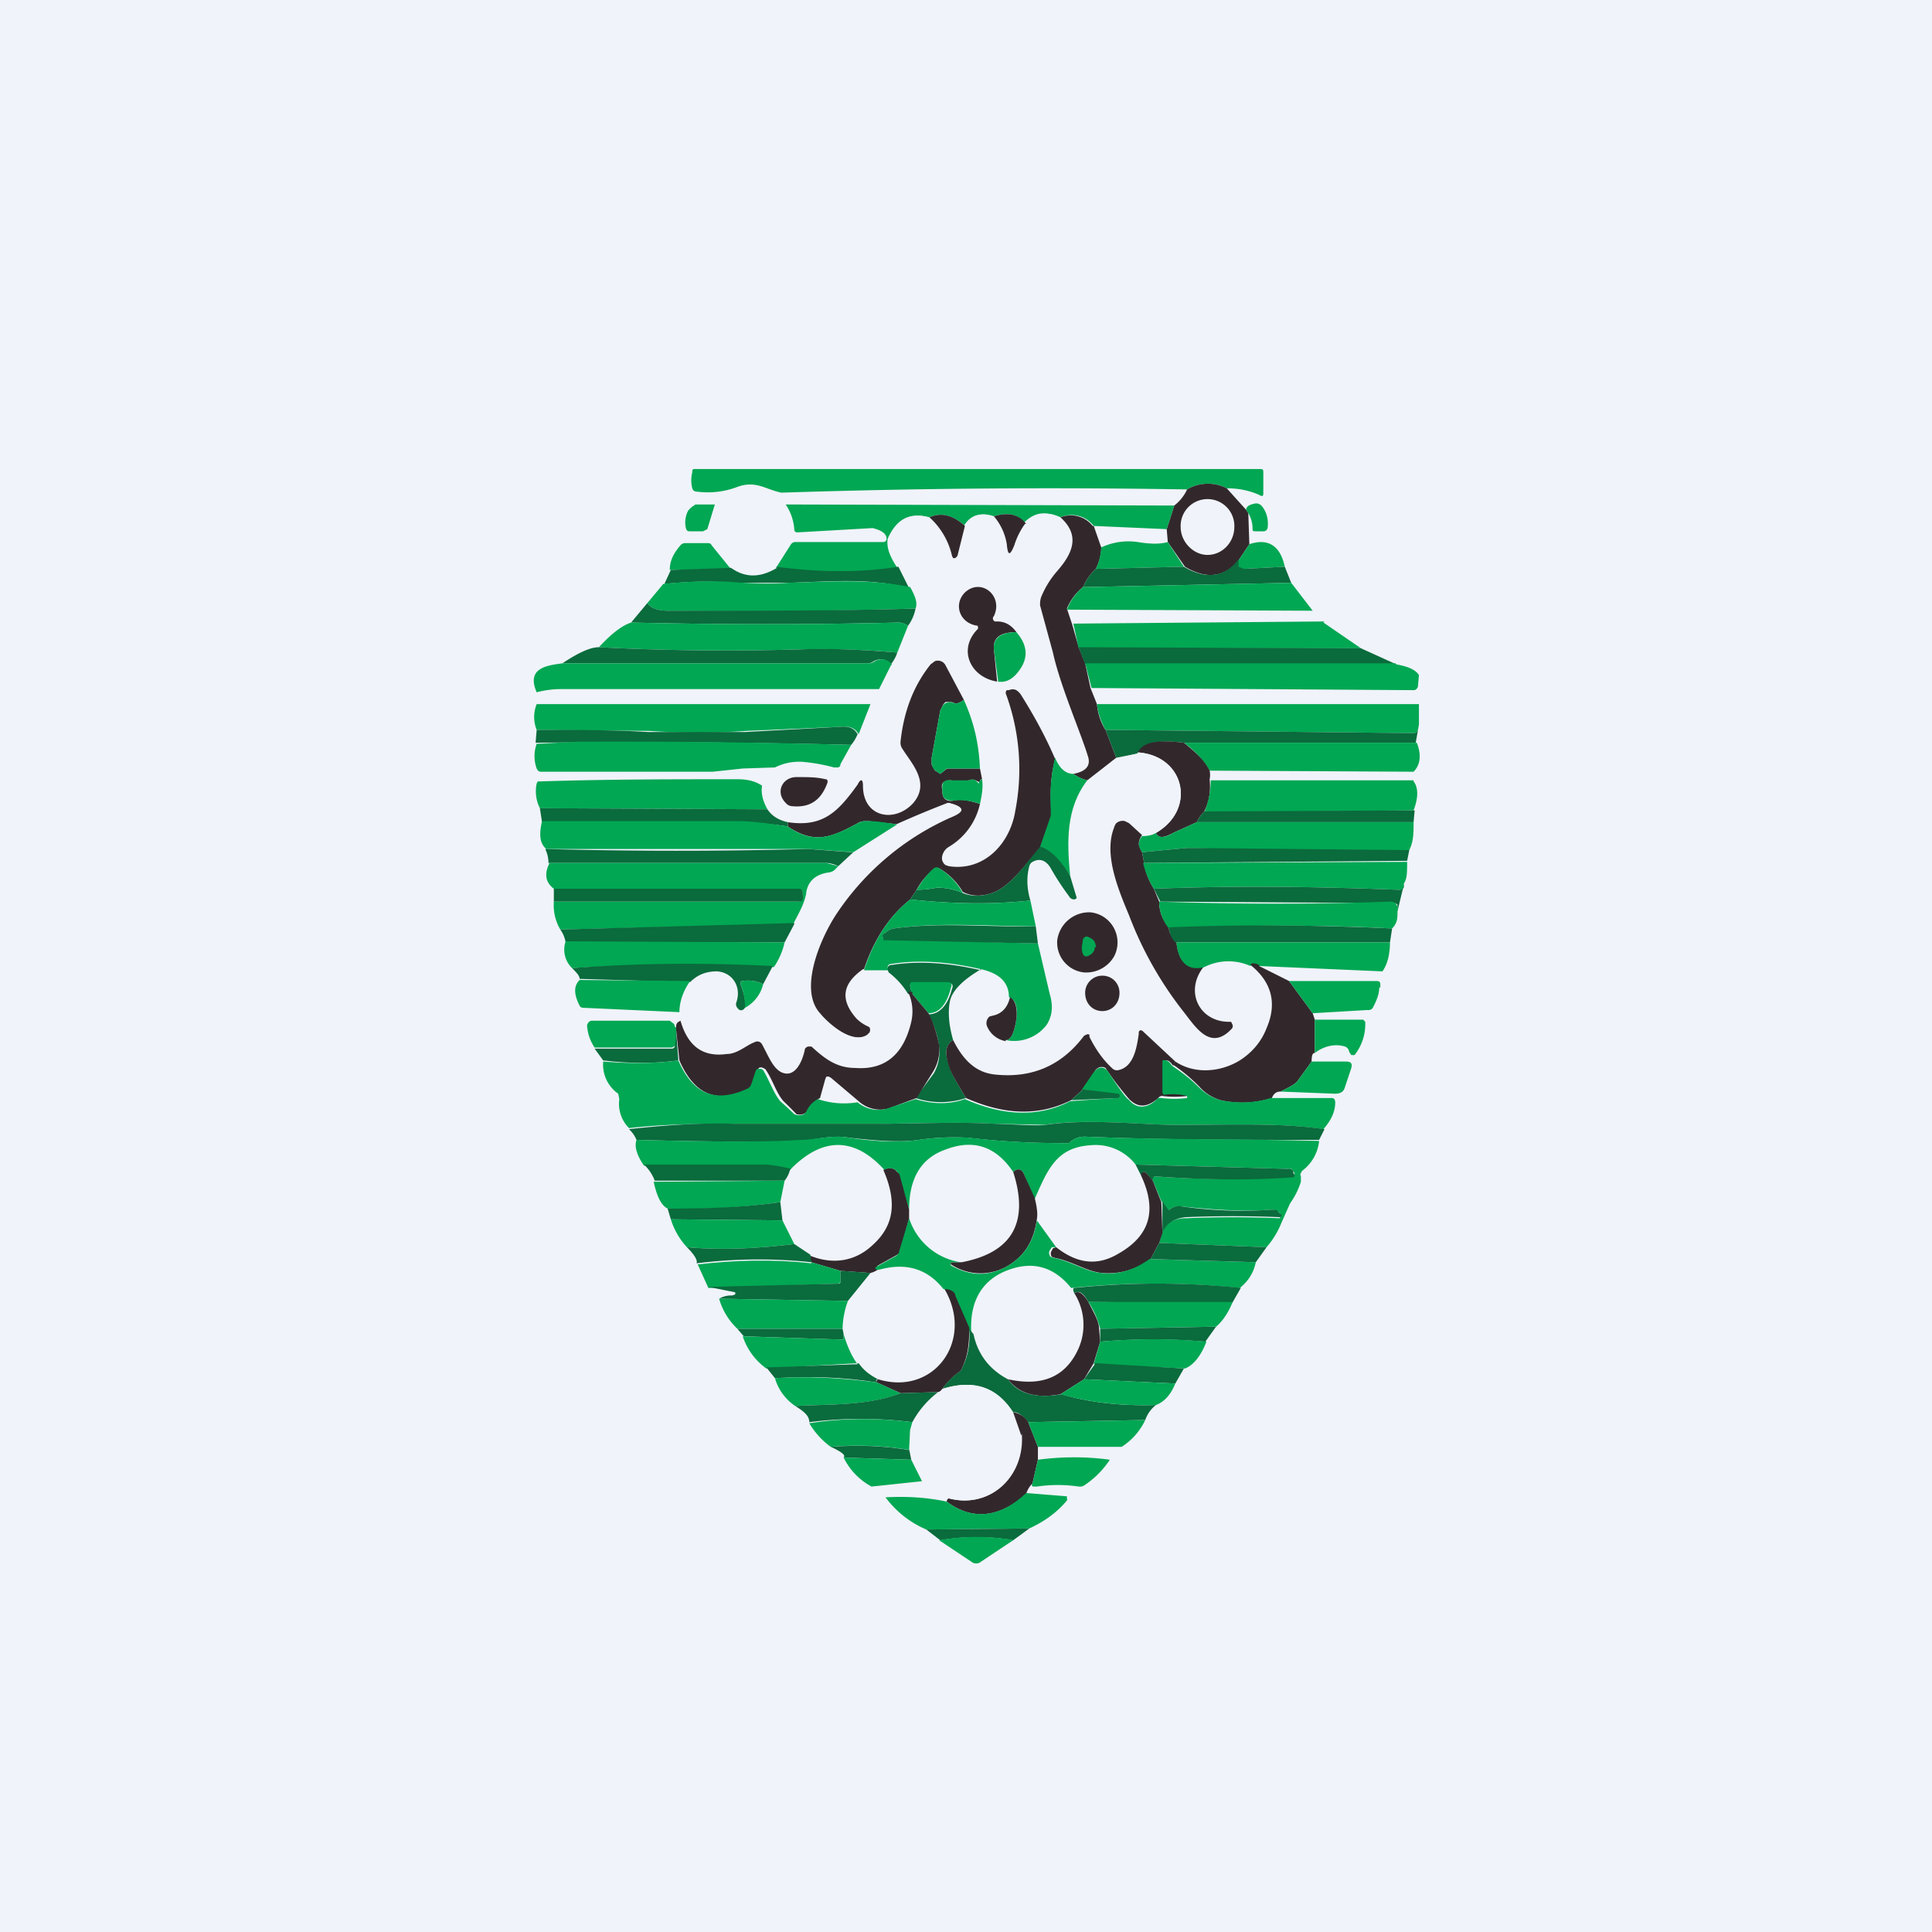 <!-- by TradingView --><svg width="18" height="18" viewBox="0 0 18 18" xmlns="http://www.w3.org/2000/svg"><path fill="#F0F3FA" d="M0 0h18v18H0z"/><path d="M6.98 4.06c.12.06.18.14.16.23h-.73c-.02 0-.03 0-.04.03l-.04.43c-.15.82-.66 1.2-1.38 1.44h-.02v.03a8.36 8.36 0 0 0 .5 3.41 12.4 12.4 0 0 0 1.52 3c.34.5.75.95 1.2 1.36a5.68 5.68 0 0 0 .97.64c.43-.25.78-.5 1.04-.75a10.64 10.64 0 0 0 2.52-4 8.38 8.38 0 0 0 .58-3.68l-.1-.29.35.13.02.04V7.2c0 .27-.03.53-.08.8-.1.52-.18.85-.22 1-.32 1.1-.78 2.15-1.38 3.14a7.62 7.62 0 0 1-2.75 2.79h-.03a3.51 3.51 0 0 1-.45-.27c-.43-.3-.84-.68-1.25-1.14A11.76 11.76 0 0 1 4.73 7.9 5.3 5.3 0 0 1 4.65 7l.01-.92c0-.02.01-.03.03-.03.21-.06.42-.14.62-.25.6-.33.91-.97.87-1.69 0-.02 0-.03.03-.03h.77Z" fill="#F0F3FA"/><path d="M11.43 4.55a.38.38 0 0 0-.37.01 76.24 76.24 0 0 0-3.78.03c-.15-.03-.24-.12-.42-.05a.77.77 0 0 1-.37.04.04.04 0 0 1-.04-.03.3.3 0 0 1 0-.15c0-.02 0-.03.02-.03h5.27c.02 0 .03 0 .03.03v.2c0 .02-.01.03-.04.01a.72.72 0 0 0-.3-.06Z" fill="#01A753"/><path d="m11.43 4.55.18.2.02.03.01.29-.1.15c-.13.16-.3.18-.5.06l-.16-.23-.01-.12.07-.22a.4.4 0 0 0 .12-.15.38.38 0 0 1 .37-.01Z" fill="#32282C"/><path d="M11.25 5.17c.14 0 .25-.12.25-.26a.25.25 0 0 0-.25-.26.25.25 0 0 0-.25.26c0 .14.12.26.25.26Z" fill="#F0F3FA"/><path d="m6.66 4.7-.07.23-.04.02h-.12c-.02 0-.03 0-.04-.03a.24.24 0 0 1 .02-.16.2.2 0 0 1 .04-.04l.03-.02H6.66ZM10.94 4.71l-.07.22-.68-.03a.26.26 0 0 0-.31-.08c-.12-.06-.23-.04-.33.06-.06-.09-.16-.11-.29-.07-.12-.04-.2-.01-.27.09-.11-.1-.22-.13-.33-.08-.18-.05-.3.02-.38.2-.02.06 0 .15.09.27a4.3 4.3 0 0 1-1.14 0l.14-.22a.05.05 0 0 1 .04-.02h.82a.03.03 0 0 0 .03-.03c0-.05-.05-.08-.13-.1l-.7.04c-.02 0-.03-.01-.03-.03a.47.47 0 0 0-.08-.23l3.62.01ZM11.63 4.78l-.02-.03c0-.03.03-.05.09-.06a.07.07 0 0 1 .06.03c.04.05.06.12.05.2l-.01.02-.02.01h-.08c-.02 0-.03 0-.03-.02 0-.05-.01-.1-.04-.15Z" fill="#01A753"/><path d="M9.88 4.82c.19.17.11.34-.03.5a.86.86 0 0 0-.14.22c-.02.04-.03.07-.02.1l.12.44c.07.32.27.77.33.98.02.08-.03.13-.14.15-.08 0-.13-.05-.17-.15-.09-.2-.2-.4-.32-.6-.03-.04-.06-.05-.11-.03a.04.04 0 0 0-.03.02.04.04 0 0 0 0 .03c.13.35.16.7.1 1.07-.06.31-.3.57-.63.52a.07.07 0 0 1-.05-.04.08.08 0 0 1 0-.06.13.13 0 0 1 .05-.07c.16-.1.26-.24.3-.41a.46.46 0 0 0 0-.23l-.01-.1a1.78 1.78 0 0 0-.15-.64L8.8 6.2a.09.09 0 0 0-.02-.03.08.08 0 0 0-.12.02c-.16.2-.25.44-.28.72 0 .02 0 .04.02.06.08.14.26.32.1.5-.17.2-.46.15-.47-.15 0-.06-.02-.07-.05-.01-.18.25-.32.4-.65.35a.43.43 0 0 1-.2-.12c-.04-.09-.05-.16-.04-.22a.6.6 0 0 1 .12-.17.5.5 0 0 1 .28-.05l.27.05h.04l.03-.03.09-.18a.36.36 0 0 0 .06-.1l.12-.28a.34.34 0 0 0 .08-.14l.1-.23a.36.36 0 0 0 .07-.11l.1-.25a.4.4 0 0 0 .07-.16c.02-.05 0-.11-.05-.2l-.11-.18c-.08-.12-.1-.2-.09-.27.08-.18.2-.25.38-.2.1.1.18.23.2.36l.02.02h.02l.02-.02.07-.28c.06-.1.15-.13.27-.09.07.1.1.18.12.25 0 .12.03.12.06.01a.7.7 0 0 1 .11-.2c.1-.1.2-.11.33-.05Z" fill="#F0F3FA"/><path d="m8.99 4.9-.07.28-.02.02h-.02l-.01-.02a.69.69 0 0 0-.21-.36c.11-.05.22-.02.33.08ZM9.55 4.88a.7.7 0 0 0-.1.2c-.04.1-.06.1-.07-.01a.53.53 0 0 0-.12-.26c.13-.04.23-.02.3.07ZM10.19 4.9l.07.2c0 .07-.02.14-.05.2a.5.5 0 0 0-.12.17.5.5 0 0 0-.15.2l.05.15.06.21.06.15.05.23.06.15c.01.1.04.18.08.24l.1.26-.27.21a.37.37 0 0 1-.13-.06c.11-.02.16-.07.14-.15-.06-.21-.26-.66-.33-.98l-.12-.44c0-.03 0-.06.02-.1a.86.86 0 0 1 .14-.22c.14-.16.22-.33.03-.5a.26.26 0 0 1 .3.08Z" fill="#32282C"/><path d="m6.8 5.3-.56.01c0-.09.04-.16.1-.23a.06.06 0 0 1 .04-.02h.2c.03 0 .04 0 .05.02l.17.21ZM10.88 5.05l.15.23-.82.02a.53.53 0 0 0 .05-.2.6.6 0 0 1 .34-.05c.12.02.21.02.28 0ZM11.97 5.28l-.38.02c-.02 0-.04 0-.05-.02a.07.07 0 0 1 0-.06l.1-.15c.18-.06.29.02.33.21Z" fill="#01A753"/><path d="M11.54 5.22v.06l.05.02.38-.02.06.15-1.94.04a.5.5 0 0 1 .12-.17l.82-.02c.2.12.38.1.5-.06ZM7.23 5.28c.38.05.76.06 1.14 0l.1.2c-.36-.1-.76-.06-1.13-.05H6.8c-.2-.02-.4-.01-.61.01l.06-.13.56-.02c.14.1.28.09.43 0Z" fill="#0A6B3C"/><path d="M8.48 5.47c.05.09.07.15.05.2-.67.02-1.44.03-2.3.02-.1 0-.16-.02-.2-.07l.15-.18c.2-.02.4-.03.61-.02.24.02.42.02.55.01.37-.01.77-.04 1.14.04ZM12.03 5.43l.2.26-2.29-.01a.5.5 0 0 1 .15-.21l1.94-.04Z" fill="#01A753"/><path d="M9.47 5.89c-.15 0-.22.05-.21.16l.03.3c-.25-.04-.37-.3-.18-.49a.02.02 0 0 0 0-.02v-.01c-.17-.02-.23-.2-.12-.31.15-.14.36.03.27.22a.03.03 0 0 0 .01.05h.02c.07 0 .13.03.18.1Z" fill="#32282C"/><path d="M6.03 5.62c.04.05.1.07.2.07.86 0 1.63 0 2.3-.02a.4.4 0 0 1-.07.16.2.2 0 0 0-.08-.03c-.83.02-1.66.02-2.5 0l.15-.18Z" fill="#0A6B3C"/><path d="m8.46 5.83-.1.25a7.75 7.75 0 0 0-.9-.03c-.67.02-1.3.01-1.88-.02.11-.12.21-.2.3-.23.84.02 1.67.02 2.5 0a.2.2 0 0 1 .08.03ZM12.33 5.8l.35.24h-2.63L10 5.81l2.34-.02ZM9.3 6.35l-.04-.3c-.01-.1.06-.16.21-.16.12.14.11.27-.01.4-.05.05-.1.07-.17.06Z" fill="#01A753"/><path d="M5.58 6.03c.58.03 1.2.04 1.88.02.25-.01.55 0 .9.03a.36.36 0 0 1-.06.11c-.04-.05-.1-.06-.16-.03a.1.1 0 0 1-.05.02H5.24c.15-.1.26-.15.34-.15ZM12.68 6.04l.33.15h-2.9l-.06-.16 2.63.01Z" fill="#0A6B3C"/><path d="m8.3 6.2-.11.22H5.24a.9.9 0 0 0-.24.03c-.1-.23.1-.25.24-.27H8.1a.1.1 0 0 0 .05-.02c.06-.03.12-.02.16.03Z" fill="#01A753"/><path d="M8.98 6.52c-.04.03-.07.04-.09.03a.08.08 0 0 0-.04-.01h-.04a.1.1 0 0 0-.03.04l-.02.04-.08.44v.05c0 .01 0 .03.02.04 0 .02.01.03.03.04l.03.02.04-.03a.05.05 0 0 1 .04-.02h.29l.02.1c-.02 0-.02.02-.02.03 0 0 0 .01 0 0l-.04-.02a.07.07 0 0 0-.06 0 .51.51 0 0 1-.17 0c-.06 0-.1.02-.08.09v.02c0 .06.04.09.1.08.07-.02.16 0 .25.03a.62.62 0 0 1-.29.4.13.13 0 0 0-.06.08.08.08 0 0 0 .03.09l.03.01c.32.05.57-.2.62-.52a2.03 2.03 0 0 0-.09-1.09.04.04 0 0 1 .01-.03h.02c.05-.02.08 0 .11.04.12.19.23.39.32.6-.04.16-.05.32-.03.48v.05l-.1.29c-.13.14-.27.35-.43.42-.1.04-.2.05-.3 0a.6.6 0 0 0-.22-.22.04.04 0 0 0-.04 0 .62.62 0 0 0-.17.2l-.06.09c-.2.16-.34.38-.43.65-.2.14-.22.3-.06.46l.1.07.02.01a.05.05 0 0 1-.02.07c-.13.1-.36-.09-.45-.2-.2-.22 0-.69.15-.92a2.5 2.5 0 0 1 1.06-.9c.15-.06.14-.1-.01-.14a9.22 9.22 0 0 0-.47.2l-.28-.03c-.04 0-.07 0-.1.02-.24.13-.4.2-.65.03v-.04c.33.05.47-.1.65-.35.03-.06.05-.05.05.01 0 .3.3.35.47.16.16-.19-.02-.37-.1-.5a.1.1 0 0 1-.02-.07c.03-.28.12-.52.28-.72l.04-.03a.08.08 0 0 1 .1.04l.17.32Z" fill="#32282C"/><path d="M13.01 6.19c.11.02.18.05.21.1l-.01.11c-.01.02-.02.03-.04.03l-3-.02-.06-.23H13ZM9.13 7.16h-.29c-.01 0-.03 0-.04.02l-.04.03-.03-.02a.1.1 0 0 1-.04-.04.14.14 0 0 1-.01-.04v-.05l.08-.44.02-.04a.1.1 0 0 1 .03-.03l.04-.01.04.01c.02.01.05 0 .09-.03.09.2.14.4.15.64ZM8.11 6.56 8 6.84c-.03-.05-.07-.07-.13-.07l-.92.04c-.28.02-.59.02-.9 0L5 6.8a.32.32 0 0 1 0-.24h3.11ZM13.22 6.57v.18l-.01.05c-.01.02-.02.03-.04.03L10.3 6.8a.65.65 0 0 1-.08-.24h3Z" fill="#01A753"/><path d="m13.22 6.75-.03.17h-2.16c-.24-.03-.38 0-.43.1l-.2.04-.1-.26 2.87.03c.02 0 .03-.01.04-.03l.01-.05ZM7.99 6.84a.36.36 0 0 1-.06.1 79.22 79.22 0 0 0-2.94-.02L5 6.8c.35 0 .7 0 1.04.02h.9l.92-.05c.06 0 .1.02.13.07Z" fill="#0A6B3C"/><path d="m7.93 6.94-.1.18c0 .01 0 .02-.02.03h-.04a1.68 1.68 0 0 0-.27-.05.5.5 0 0 0-.28.05l-.3.01-.28.03h-1.6c-.02 0-.03-.01-.04-.03a.34.34 0 0 1 0-.23l.38-.02a79.25 79.25 0 0 1 2.55.03ZM13.2 6.92c.04.1.04.2-.03.27l-1.9-.01a.85.85 0 0 0-.24-.26h2.16Z" fill="#01A753"/><path d="M11.03 6.92c.1.08.19.16.24.26a.2.2 0 0 1 0 .08c.01.1 0 .2-.05.3a.36.36 0 0 0-.07.1l-.22.1c-.09.05-.14.05-.16 0 .38-.22.27-.72-.17-.75.05-.1.19-.12.43-.09Z" fill="#32282C"/><path d="M10.6 7.01c.44.03.55.53.17.75a.36.36 0 0 1-.13.02l-.12-.1a.09.09 0 0 0-.08-.03.09.09 0 0 0-.06.06c-.1.25.04.58.14.81.15.39.32.69.5.91.12.14.27.37.46.15a.04.04 0 0 0 0-.05l-.03-.01c-.28 0-.42-.3-.23-.52a.5.5 0 0 1 .43 0c.2.15.25.35.15.57a.63.63 0 0 1-.25.3.55.55 0 0 1-.6.02l-.3-.28h-.04v.02c-.02.14-.05.3-.19.34a.05.05 0 0 1-.05-.01.84.84 0 0 1-.21-.3.03.03 0 0 0-.03-.02h-.01l-.02.01c-.21.28-.49.4-.84.36-.16-.02-.28-.13-.38-.32a.83.83 0 0 1-.03-.37c.02-.1.12-.2.3-.3.17.05.26.14.25.27-.01.1-.06.15-.14.17l-.04.01a.08.08 0 0 0-.03.07l.01.03c.04.07.1.1.17.12.16.02.29-.03.38-.14.06-.09.06-.19.03-.29a178.46 178.46 0 0 1-.13-.63L9.6 8.4a.58.58 0 0 1-.02-.32.06.06 0 0 1 .04-.04c.07-.03.13-.01.17.06l.17.26.04.03h.02v-.02l-.05-.2c-.03-.32-.04-.63.16-.89l.26-.21.21-.05Z" fill="#F0F3FA"/><path d="M9.83 7.06c.04.1.1.15.17.15.04.03.09.05.13.06-.2.26-.19.57-.16.89-.1-.15-.18-.24-.28-.27l.1-.29v-.05c-.01-.16 0-.32.04-.49Z" fill="#01A753"/><path d="M7.43 7.24c.1 0 .18 0 .26.02.02 0 .02.01.02.03-.06.17-.17.24-.34.22a.08.08 0 0 1-.05-.03c-.1-.1-.03-.24.1-.24Z" fill="#32282C"/><path d="M13.17 7.28c.04.05.05.14 0 .27l-1.95.02c.04-.1.06-.2.06-.3h1.89ZM7.1 7.32c-.01.06 0 .13.05.22l-2.12-.01A.35.35 0 0 1 5 7.3l.01-.02h.03c.61-.02 1.23-.02 1.83-.02.1 0 .17.02.23.06ZM9.15 7.26c.01.07 0 .14-.02.23a.53.53 0 0 0-.25-.03c-.06 0-.1-.02-.1-.08v-.02c-.01-.07.02-.1.08-.09h.17a.06.06 0 0 1 .06 0l.03.03c0-.02.01-.03.03-.04Z" fill="#01A753"/><path d="m8.05 9.03.23.01c.07.06.13.13.18.2.04.1.05.19.03.29-.07.3-.24.45-.52.43-.17 0-.28-.08-.41-.2a.04.04 0 0 0-.03 0H7.5v.02c-.03.1-.1.28-.23.22-.09-.04-.12-.15-.18-.26a.05.05 0 0 0-.07-.03c-.08.04-.17.11-.26.12-.22.03-.36-.07-.43-.3a.2.2 0 0 1-.01-.1c0-.1.03-.19.1-.29.07-.06.16-.09.25-.08.15 0 .23.14.18.28v.05c.03.03.06.03.08 0a.34.34 0 0 0 .17-.22l.1-.16a.66.66 0 0 0 .1-.23l.08-.17c.05-.1.1-.17.12-.28.01-.11.08-.18.2-.2.02 0 .04 0 .06-.02a.66.66 0 0 0 .04-.04l.14-.13.41-.26a9.22 9.22 0 0 1 .48-.2c.15.03.16.08.01.14a2.5 2.5 0 0 0-1.06.9c-.16.23-.35.7-.15.93.09.1.32.28.45.19l.02-.02a.05.05 0 0 0 0-.05l-.02-.01a.36.36 0 0 1-.1-.07c-.15-.17-.14-.32.06-.46Z" fill="#F0F3FA"/><path d="M7.15 7.54c.04.06.1.1.19.12v.04a3.48 3.48 0 0 0-.47-.04H5.05l-.02-.13 2.12.01ZM13.18 7.55l-.01.11h-2.02a.36.36 0 0 1 .07-.1l1.96-.01Z" fill="#0A6B3C"/><path d="m8.36 7.68-.41.26-.41-.03H5.09c-.06-.05-.07-.13-.04-.26h1.82c.13 0 .28.02.47.05.24.17.41.1.65-.03a.17.17 0 0 1 .1-.02c.1 0 .18.02.27.03ZM13.17 7.66c0 .1 0 .18-.04.26-.7 0-1.38 0-2.07-.02l-.42.04c-.04-.05-.04-.1 0-.15.05 0 .1-.01.13-.03.02.05.08.05.16 0l.22-.1h2.02Z" fill="#01A753"/><path d="M10.64 7.78c-.04.06-.04.1 0 .16l.02.1c.01.08.04.16.09.24l.05.12c0 .09.03.17.09.24 0 .05.03.1.07.13.02.2.11.27.26.23-.19.23-.05.52.23.52h.02l.01.02a.04.04 0 0 1 0 .04c-.2.22-.34-.01-.45-.15a3.4 3.4 0 0 1-.51-.9c-.1-.24-.24-.57-.14-.82a.1.1 0 0 1 .02-.04.09.09 0 0 1 .08-.02l.04.02.12.11Z" fill="#32282C"/><path d="m7.95 7.94-.14.13a.31.31 0 0 0-.1-.03H5.11a.3.3 0 0 0-.03-.13 46.86 46.86 0 0 0 2.45 0l.4.03ZM9.7 7.89c.09.03.18.12.27.27l.06.2v.01l-.02.01c-.02 0-.04-.01-.05-.03a2.46 2.46 0 0 1-.17-.26c-.04-.07-.1-.1-.17-.06a.06.06 0 0 0-.03.04c-.03.11-.02.22.01.32-.37.04-.75.03-1.12-.01l.06-.09a1 1 0 0 0 .19-.02.6.6 0 0 1 .24.05c.1.04.2.03.3-.01.16-.07.3-.28.42-.42ZM13.13 7.92l-.02.1-2.45.02-.02-.1.42-.04 2.07.02Z" fill="#0A6B3C"/><path d="M13.11 8.03c0 .09 0 .16-.03.2v.04c-.02.02-.03.02-.05.02-.76-.03-1.52-.04-2.28-.01a.78.78 0 0 1-.1-.24l2.46-.01ZM5.12 8.04H7.7l.11.03a.66.66 0 0 1-.04.04.12.12 0 0 1-.06.02c-.12.02-.19.09-.2.2-.02.1-.07.18-.12.28l-2.17.05a.45.45 0 0 1-.06-.26h2.28a.04.04 0 0 0 .03-.02.04.04 0 0 0 .01-.03v-.02c0-.03-.01-.04-.04-.04l-2.28-.01c-.08-.06-.09-.14-.04-.24ZM8.97 8.32a.6.6 0 0 0-.24-.05 1 1 0 0 1-.19.02c.05-.08.1-.15.16-.2a.04.04 0 0 1 .05 0 .6.6 0 0 1 .22.23Z" fill="#01A753"/><path d="m13.08 8.24-.06.25v-.06c-.02-.02-.04-.02-.06-.02h-.65l-1.5-.01-.06-.12c.76-.03 1.52-.02 2.28.01.02 0 .03 0 .04-.02l.01-.03ZM5.16 8.4v-.12h2.28c.03 0 .04.02.04.05v.02a.05.05 0 0 1 0 .03.04.04 0 0 1-.04.02H5.16Z" fill="#0A6B3C"/><path d="M8.48 8.38c.37.04.75.05 1.12.01l.05.24c-.44 0-.9-.04-1.32.02a.15.15 0 0 0-.08.04l-.02.01a.03.03 0 0 0 0 .04v.01h.02l1.42.04.11.47c.03.1.03.2-.03.29a.38.38 0 0 1-.38.14c.05 0 .08-.07.1-.2.01-.1 0-.17-.07-.2 0-.13-.08-.22-.26-.26-.3-.07-.58-.09-.83-.05-.04 0-.05.03-.03.06h-.23c.09-.28.23-.5.43-.66ZM13.02 8.5c0 .05 0 .1-.05.15a20.9 20.9 0 0 0-2.08 0 .4.4 0 0 1-.09-.25 30.55 30.55 0 0 0 2.16 0c.02 0 .04.01.05.03.01.01.02.03.01.06Z" fill="#01A753"/><path d="M10.4 8.7a.28.28 0 0 1-.02.21.3.3 0 0 1-.28.15.28.28 0 0 1-.25-.3.3.3 0 0 1 .31-.26.28.28 0 0 1 .24.2Z" fill="#32282C"/><path d="m7.4 8.61-.09.17H5.27a.29.29 0 0 0-.05-.12L7.4 8.6ZM9.65 8.63l.02.16-1.42-.03h-.02v-.02a.03.03 0 0 1 0-.04l.02-.01a.15.15 0 0 1 .08-.04c.43-.06.88-.01 1.32-.02ZM12.97 8.65l-.02.13h-2a.22.22 0 0 1-.06-.14c.7-.03 1.4-.02 2.08.01Z" fill="#0A6B3C"/><path d="M10.2 8.82c0 .04-.02.07-.07.09-.02 0-.03 0-.04-.02a.15.15 0 0 1-.01-.07l.01-.07c.01-.02.03-.03.05-.02.05.02.07.05.07.1ZM12.95 8.78c0 .1-.02.2-.07.27L11.73 9c-.04-.02-.07-.02-.08 0a.5.5 0 0 0-.43.01c-.15.04-.24-.04-.26-.23h1.99ZM7.31 8.78a.66.66 0 0 1-.1.23c-.63-.03-1.25-.03-1.88.01a.24.24 0 0 1-.06-.25l2.04.01Z" fill="#01A753"/><path d="m7.2 9-.09.17a.3.3 0 0 0-.19-.03c-.02 0-.02.01-.02.03.03.08.05.15.04.22-.02.03-.05.03-.07 0a.05.05 0 0 1-.01-.05c.05-.14-.03-.28-.18-.29-.1 0-.18.03-.25.1L5.4 9.12c0-.03-.03-.06-.07-.1.63-.05 1.25-.05 1.87-.02ZM9.14 9.03c-.17.1-.27.2-.29.3-.02.1-.01.22.03.36-.07.04-.08.12-.04.23.01.06.07.16.16.31a.74.74 0 0 1-.47 0L8.7 10a.4.4 0 0 0 .05-.24.81.81 0 0 0-.1-.31c.1 0 .18-.08.22-.24a.04.04 0 0 0 0-.04.04.04 0 0 0-.03-.01H8.5c-.02 0-.02 0-.02.03l.02.08a.09.09 0 0 0-.04-.01.72.72 0 0 0-.18-.2c-.02-.04-.01-.07.03-.07.25-.04.53-.02.83.05Z" fill="#0A6B3C"/><path d="m11.73 9 .28.14.22.3.02.06v.31c-.02 0-.03.02-.03.08l-.13.18c-.02.03-.08.06-.16.1-.03 0-.06.01-.08.06a.91.91 0 0 1-.48.02.44.44 0 0 1-.2-.13 1.62 1.62 0 0 0-.24-.2l.02-.03c.18.12.42.1.6-.01.11-.07.2-.17.25-.3.1-.23.05-.43-.15-.59.01-.02.04-.02.08 0ZM10.27 9.42c.09 0 .16-.07.16-.17 0-.09-.07-.16-.16-.16a.16.16 0 0 0-.16.16c0 .1.07.17.16.17Z" fill="#32282C"/><path d="m5.4 9.13 1.03.01c-.07.1-.1.2-.1.29l-.88-.04c-.02 0-.04 0-.05-.02-.05-.1-.06-.18 0-.24ZM7.11 9.17a.34.34 0 0 1-.17.22.51.51 0 0 0-.04-.22c0-.02 0-.03.02-.03a.3.3 0 0 1 .19.03ZM12.85 9.2c0 .07-.03.13-.06.19a.05.05 0 0 1-.05.02l-.51.03-.22-.3h.82c.02 0 .03.01.03.03v.03ZM8.65 9.44l-.15-.18a.23.23 0 0 1-.02-.08c0-.02 0-.03.02-.03h.33a.04.04 0 0 1 .03.01.04.04 0 0 1 0 .04c-.04.16-.11.24-.21.24Z" fill="#01A753"/><path d="m8.5 9.26.15.18c.05.09.08.2.1.3a.4.4 0 0 1-.06.25l-.15.24-.27.1a.3.3 0 0 1-.27-.07l-.26-.22-.02-.01H7.7l-.01.02-.05.18a.24.24 0 0 0-.1.1.1.1 0 0 1-.12.05 3.6 3.6 0 0 0-.12-.12c-.07-.08-.1-.2-.17-.3l-.02-.01a.04.04 0 0 0-.04 0l-.01.02-.04.12c-.01.03-.02.04-.04.05-.3.15-.51.06-.65-.26L6.3 9.6v-.04c0-.03.02-.04.04-.05.07.24.21.34.43.31.1 0 .18-.08.26-.11a.05.05 0 0 1 .07.02c.06.11.1.22.18.26.13.06.2-.11.22-.22l.01-.01a.04.04 0 0 1 .03-.01h.02c.13.12.24.2.41.2.28.02.45-.13.52-.43a.43.43 0 0 0-.03-.28h.04ZM9.37 9.7a.23.23 0 0 1-.17-.13.08.08 0 0 1 .02-.1l.04-.01c.08-.02.13-.08.15-.17.05.03.07.1.06.2-.02.13-.05.2-.1.2Z" fill="#32282C"/><path d="M12.25 9.81V9.5h.45l.02.02v.02c0 .1-.03.2-.1.29h-.03l-.02-.03a.06.06 0 0 0-.04-.05c-.1-.03-.2 0-.28.06ZM6.3 9.57v.17l-.04.02h-.72a.41.41 0 0 1-.07-.2.04.04 0 0 1 .01-.03.04.04 0 0 1 .04-.02h.72l.04.03.01.03Z" fill="#01A753"/><path d="m10.95 9.89-.02.04c-.02-.03-.04-.05-.06-.05-.02 0-.03 0-.03.02v.26a.03.03 0 0 0 .01.03h.01a.58.58 0 0 1 .2 0l.01.01v.01a.95.95 0 0 1-.25 0l-.02.01-.02.02c-.1.08-.18.08-.26 0a2.86 2.86 0 0 1-.22-.29.07.07 0 0 0-.07 0 .08.08 0 0 0-.03.03l-.1.16-.12.11c-.3.15-.62.14-.98-.02-.09-.15-.15-.25-.16-.3-.04-.12-.03-.2.04-.24.1.2.22.3.38.32.35.04.63-.08.84-.36l.02-.01a.03.03 0 0 1 .03 0v.02c.06.12.13.22.22.3a.06.06 0 0 0 .05.01c.14-.03.17-.2.19-.34a.03.03 0 0 1 .01-.03.03.03 0 0 1 .03.01l.3.28Z" fill="#32282C"/><path d="M6.32 9.88c-.22.03-.45.03-.7 0l-.08-.11h.72c.02 0 .03-.02.03-.03l.01-.13.02.27Z" fill="#0A6B3C"/><path d="M6.32 9.88c.14.32.35.4.65.26A.08.08 0 0 0 7 10.1l.04-.12.01-.02h.02a.04.04 0 0 1 .04.01c.06.1.1.22.16.29a3.6 3.6 0 0 1 .13.12.1.1 0 0 0 .09 0 .1.1 0 0 0 .03-.04.24.24 0 0 1 .1-.1c.12.04.24.05.37.03a.3.3 0 0 0 .27.06l.27-.09c.16.05.32.05.46 0 .36.16.69.17.98.02a15 15 0 0 1 .45-.03l-.01-.03-.33-.05.11-.16.03-.03a.07.07 0 0 1 .1.02c.1.15.16.24.2.27.07.08.16.08.25 0l.02-.02h.03a.96.96 0 0 0 .24 0v-.02a.58.58 0 0 0-.22-.01l-.01-.02V9.9c0-.02 0-.03.03-.02.02 0 .04.02.06.05.09.06.17.12.25.2.06.06.13.1.2.12.15.03.31.03.47-.02h.57c.02 0 .03.02.03.04 0 .09-.04.17-.11.25-.41-.06-.84-.04-1.39-.04-.31 0-.8-.06-1.21 0l-.47-.01c-.35-.02-.78 0-1.06 0H6.84c-.29 0-.62 0-.98.04a.32.32 0 0 1-.09-.27l-.01-.05a.33.33 0 0 1-.14-.3c.25.02.48.02.7-.01Z" fill="#01A753"/><path d="M11.93 10.17c.08-.04.14-.07.16-.1l.13-.18h.32c.05 0 .06.02.05.06l-.06.18c-.01.04-.04.06-.09.06l-.51-.02Z" fill="#01A753"/><path d="m9.98 10.25.11-.1.33.04s.02.01.01.03l-.01.01-.44.02ZM12.34 10.52l-.05.1c-.73 0-1.46 0-2.18-.03a.2.2 0 0 0-.15.06h-.04a7.41 7.41 0 0 1-.9-.05 2.3 2.3 0 0 0-.46.02c-.2.03-.45 0-.65-.02-.15-.03-.32.02-.45.03-.28.01-.8.01-1.53-.01a.28.28 0 0 0-.07-.1c.36-.04.69-.06.98-.05h1.37c.28 0 .7-.02 1.06 0 .27.01.42.02.47.01.41-.06.9 0 1.21 0 .55 0 .98-.02 1.39.04Z" fill="#0A6B3C"/><path d="M12.29 10.63a.4.4 0 0 1-.16.28c-.01.02-.02.03-.01.05v.05a.69.69 0 0 1-.1.2l-.08.18a.8.8 0 0 1-.14.23l-1-.04.03-.1c.03-.08.1-.13.22-.13a10.52 10.52 0 0 1 .87 0l.01-.01a.02.02 0 0 0 0-.02v-.01l-.02-.02a.08.08 0 0 0-.06-.02c-.28.02-.56 0-.84-.03-.03 0-.07 0-.1.02-.02.02-.03.01-.04 0a.17.17 0 0 0-.05-.07l-.08-.19c0-.03 0-.04.02-.04a8.92 8.92 0 0 0 1.3 0v-.03l-.01-.02-.02-.02H12l-1.42-.04a.47.47 0 0 0-.42-.18c-.32.02-.4.23-.52.5a6.31 6.31 0 0 1-.1-.23c-.02-.05-.06-.06-.1-.02-.16-.24-.37-.31-.63-.21-.23.08-.34.27-.34.56l-.1-.33a.07.07 0 0 0-.03-.04c-.03-.02-.06-.02-.1 0-.28-.31-.58-.31-.88 0-.12-.03-.2-.04-.25-.04H6c-.07-.1-.09-.18-.07-.24.74.02 1.25.02 1.53 0 .13 0 .3-.05.45-.02.2.03.45.05.65.02.12-.02.34-.03.47-.02a7.43 7.43 0 0 0 .9.05h.03a.2.2 0 0 1 .15-.06c.72.03 1.45.02 2.18.04Z" fill="#01A753"/><path d="M7.36 10.9a.26.26 0 0 1-.05.1L6.1 11a.4.4 0 0 0-.1-.15h1.12c.04 0 .13.01.25.04ZM10.74 11a.54.54 0 0 1-.05-.06l-.02-.02c-.02 0-.03 0-.04.03l-.05-.1 1.42.04a.05.05 0 0 1 .05.02v.02a.03.03 0 0 1 .01.03l-.01.01h-.02c-.42.03-.84.02-1.27-.01-.01 0-.02.01-.02.04Z" fill="#0A6B3C"/><path d="M8.47 11.27v.08l-.08.3c0 .02-.02.03-.03.04l-.18.1c-.02.02-.02.03 0 .03h.01a.2.2 0 0 1-.08.04l-.28-.02-.27-.08a.07.07 0 0 1-.01-.06c.2.08.41.06.58-.1.2-.18.23-.4.1-.7.05-.02.08-.02.11 0l.04.04.09.33ZM9.64 11.16c.02.08.03.15.02.2-.03.22-.13.36-.3.45a.5.5 0 0 1-.5-.03.02.02 0 0 1 0-.02h.1c.47-.09.63-.37.48-.84.04-.04.08-.03.1.02l.1.22ZM10.74 11l.08.2.01.29-.03.09-.08.15a.65.65 0 0 1-.45.13c-.14-.01-.28-.11-.44-.14l-.03-.01a.05.05 0 0 1 0-.06l.01-.02.03-.01c.19.15.38.18.58.06.3-.17.36-.41.21-.73 0-.03.02-.03.04-.03l.02.02.05.06Z" fill="#32282C"/><path d="m7.31 11-.04.2c-.34.05-.69.07-1.05.06-.06-.03-.1-.11-.13-.25L7.3 11Z" fill="#01A753"/><path d="m7.27 11.2.02.17-1.04-.01-.03-.1c.36 0 .71-.01 1.05-.06ZM10.83 11.49v-.3l.04.06c.01.02.02.03.04.01a.14.14 0 0 1 .1-.02c.28.04.56.05.84.03.03 0 .05 0 .06.02l.02.02a.02.02 0 0 1 .01.02.02.02 0 0 1-.02.01 10.58 10.58 0 0 0-.87 0c-.11.01-.19.06-.22.15Z" fill="#0A6B3C"/><path d="m7.29 11.37.11.22c-.32.04-.66.06-1 .03a.68.68 0 0 1-.15-.26l1.04.01ZM8.96 11.76h-.1a.02.02 0 0 0 0 .01.02.02 0 0 0 0 .02c.18.1.34.1.5.02.17-.09.27-.23.3-.44l.18.25H9.8l-.02.03a.05.05 0 0 0 .01.06l.03.01c.16.03.3.13.44.14.16.02.31-.03.45-.13l.99.03a.4.4 0 0 1-.15.24 7.56 7.56 0 0 0-1.57 0c-.17-.21-.38-.26-.63-.15-.22.1-.32.3-.3.58l-.03-.05-.13-.31c0-.03-.04-.05-.1-.06-.15-.19-.35-.25-.6-.18h-.02c-.02-.01-.02-.02 0-.03l.18-.1a.07.07 0 0 0 .03-.05l.09-.3a.6.6 0 0 0 .48.41Z" fill="#01A753"/><path d="m7.4 11.59.15.1.01.07a4.67 4.67 0 0 0-1.07.01c.01-.03-.02-.08-.09-.15.34.03.68.01 1-.03ZM10.8 11.58l1 .04-.1.14-.98-.03.08-.15Z" fill="#0A6B3C"/><path d="m7.56 11.76.27.08v.1c0 .01-.01.02-.03.02L6.6 12l-.1-.22c.35-.04.7-.05 1.06-.01Z" fill="#01A753"/><path d="m7.83 11.84.28.02-.21.26-1.2-.02a.21.21 0 0 1 .12-.03l.03-.01v-.02l-.25-.05 1.2-.03c.02 0 .03 0 .03-.02v-.1ZM11.56 12l-.08.14-1.34-.01c-.05-.09-.09-.11-.13-.08A.08.08 0 0 1 10 12a7.55 7.55 0 0 1 1.57 0Z" fill="#0A6B3C"/><path d="M9.03 12.38c0 .13-.01.24-.06.35a.1.1 0 0 1-.03.05.67.67 0 0 0-.16.16c-.02.03-.04.03-.04.03l-.35.01-.22-.1c-.01-.01 0-.02.01-.03.52.16.9-.36.62-.84.06 0 .1.03.1.06l.13.3ZM10.14 12.13c.05.1.1.18.1.25l.01.12-.06.2-.09.15-.22.14c-.22.04-.38 0-.49-.14.32.07.54-.02.66-.29a.55.55 0 0 0-.04-.51c.04-.03.08 0 .13.08Z" fill="#32282C"/><path d="M7.9 12.12a.79.79 0 0 0-.05.26h-.98a.62.62 0 0 1-.17-.28l1.2.02ZM11.48 12.14c-.04.1-.1.18-.15.22l-1.08.02a.82.82 0 0 0-.11-.25h1.34Z" fill="#01A753"/><path d="m11.33 12.36-.1.14a5.78 5.78 0 0 0-.98 0v-.12l1.08-.02ZM7.85 12.38l.01.05v.03c0 .01 0 .02-.03.02l-.9-.03-.06-.07h.98ZM9.07 12.43c.04.19.15.33.32.42.1.14.27.18.5.14.27.08.57.11.88.1a.3.3 0 0 0-.1.14l-1.09.02c-.05-.06-.1-.1-.14-.09-.15-.24-.37-.31-.66-.22.04-.06.1-.12.16-.16a.1.1 0 0 0 .03-.05c.05-.1.07-.22.06-.35l.04.05Z" fill="#0A6B3C"/><path d="m8 12.7-.86.05a.6.6 0 0 1-.22-.3l.92.03c.01 0 .02 0 .02-.02v-.03c.03.1.07.2.13.28ZM11.24 12.5c-.05.13-.12.22-.2.25l-.85-.04.06-.21c.33-.03.66-.03.99 0Z" fill="#01A753"/><path d="M8 12.7c.04.06.1.11.18.15-.02 0-.02.02-.01.03-.31-.05-.62-.06-.95-.04l-.08-.1.85-.03ZM10.2 12.7l.83.05-.08.14-.85-.04.1-.14Z" fill="#0A6B3C"/><path d="m8.17 12.88.22.1c-.3.12-.66.1-.98.12a.47.47 0 0 1-.19-.26c.33-.02.64 0 .95.04ZM10.1 12.85l.85.04c-.04.1-.1.17-.18.2-.31.01-.6-.02-.89-.1l.22-.14Z" fill="#01A753"/><path d="m9.44 13.16.07.2c-.25.42-.62.52-1 .15a.09.09 0 0 1-.02-.05v-.14l.01-.07c.06-.1.14-.2.24-.28 0 0 .02 0 .04-.03.29-.09.5-.02.66.22Z" fill="#F0F3FA"/><path d="M8.74 12.97a.88.88 0 0 0-.24.28 3.78 3.78 0 0 0-.96 0c0-.06-.05-.1-.13-.15.32-.02.67 0 .98-.12l.35-.01Z" fill="#0A6B3C"/><path d="m9.58 13.25.09.23v.12l-.05.22a.23.23 0 0 0-.06.1c-.25.22-.5.25-.74.07 0 0 0-.02.02-.03.38.1.71-.2.67-.6l-.07-.2c.04 0 .1.03.14.09Z" fill="#32282C"/><path d="m8.5 13.25-.02.07v.19a2.93 2.93 0 0 0-.74-.03.73.73 0 0 1-.2-.22c.32-.05.64-.05.96-.01ZM10.67 13.23a.6.6 0 0 1-.22.25h-.78l-.09-.23 1.1-.02Z" fill="#01A753"/><path d="m8.48 13.32.01.14c0 .02.01.04.03.05.37.37.74.27 1-.15.03.4-.3.7-.68.6a.66.66 0 0 1-.25-.16l-.1-.2-.02-.1.01-.18Z" fill="#F0F3FA"/><path d="m8.47 13.5.02.1-.63-.02c.02-.02-.01-.05-.12-.1.25-.02.5-.01.73.03Z" fill="#0A6B3C"/><path d="m8.49 13.6.1.2-.47.05a.61.61 0 0 1-.26-.27l.63.02ZM10.34 13.6a.84.84 0 0 1-.24.24.08.08 0 0 1-.05.01 1.32 1.32 0 0 0-.39 0h-.03c-.02 0-.02-.02-.01-.03l.05-.22c.23-.03.45-.03.67 0ZM9.59 14.24l-.96.01a.92.92 0 0 1-.38-.3c.2-.01.38 0 .57.04.24.18.5.15.74-.08l.37.03h.01v.02a.02.02 0 0 1 0 .02c-.1.12-.22.2-.35.26Z" fill="#01A753"/><path d="m9.59 14.24-.15.11a2 2 0 0 0-.68 0l-.13-.1.96-.01Z" fill="#0A6B3C"/><path d="m9.44 14.35-.3.2a.07.07 0 0 1-.09 0l-.3-.2a2 2 0 0 1 .7 0Z" fill="#01A753"/></svg>